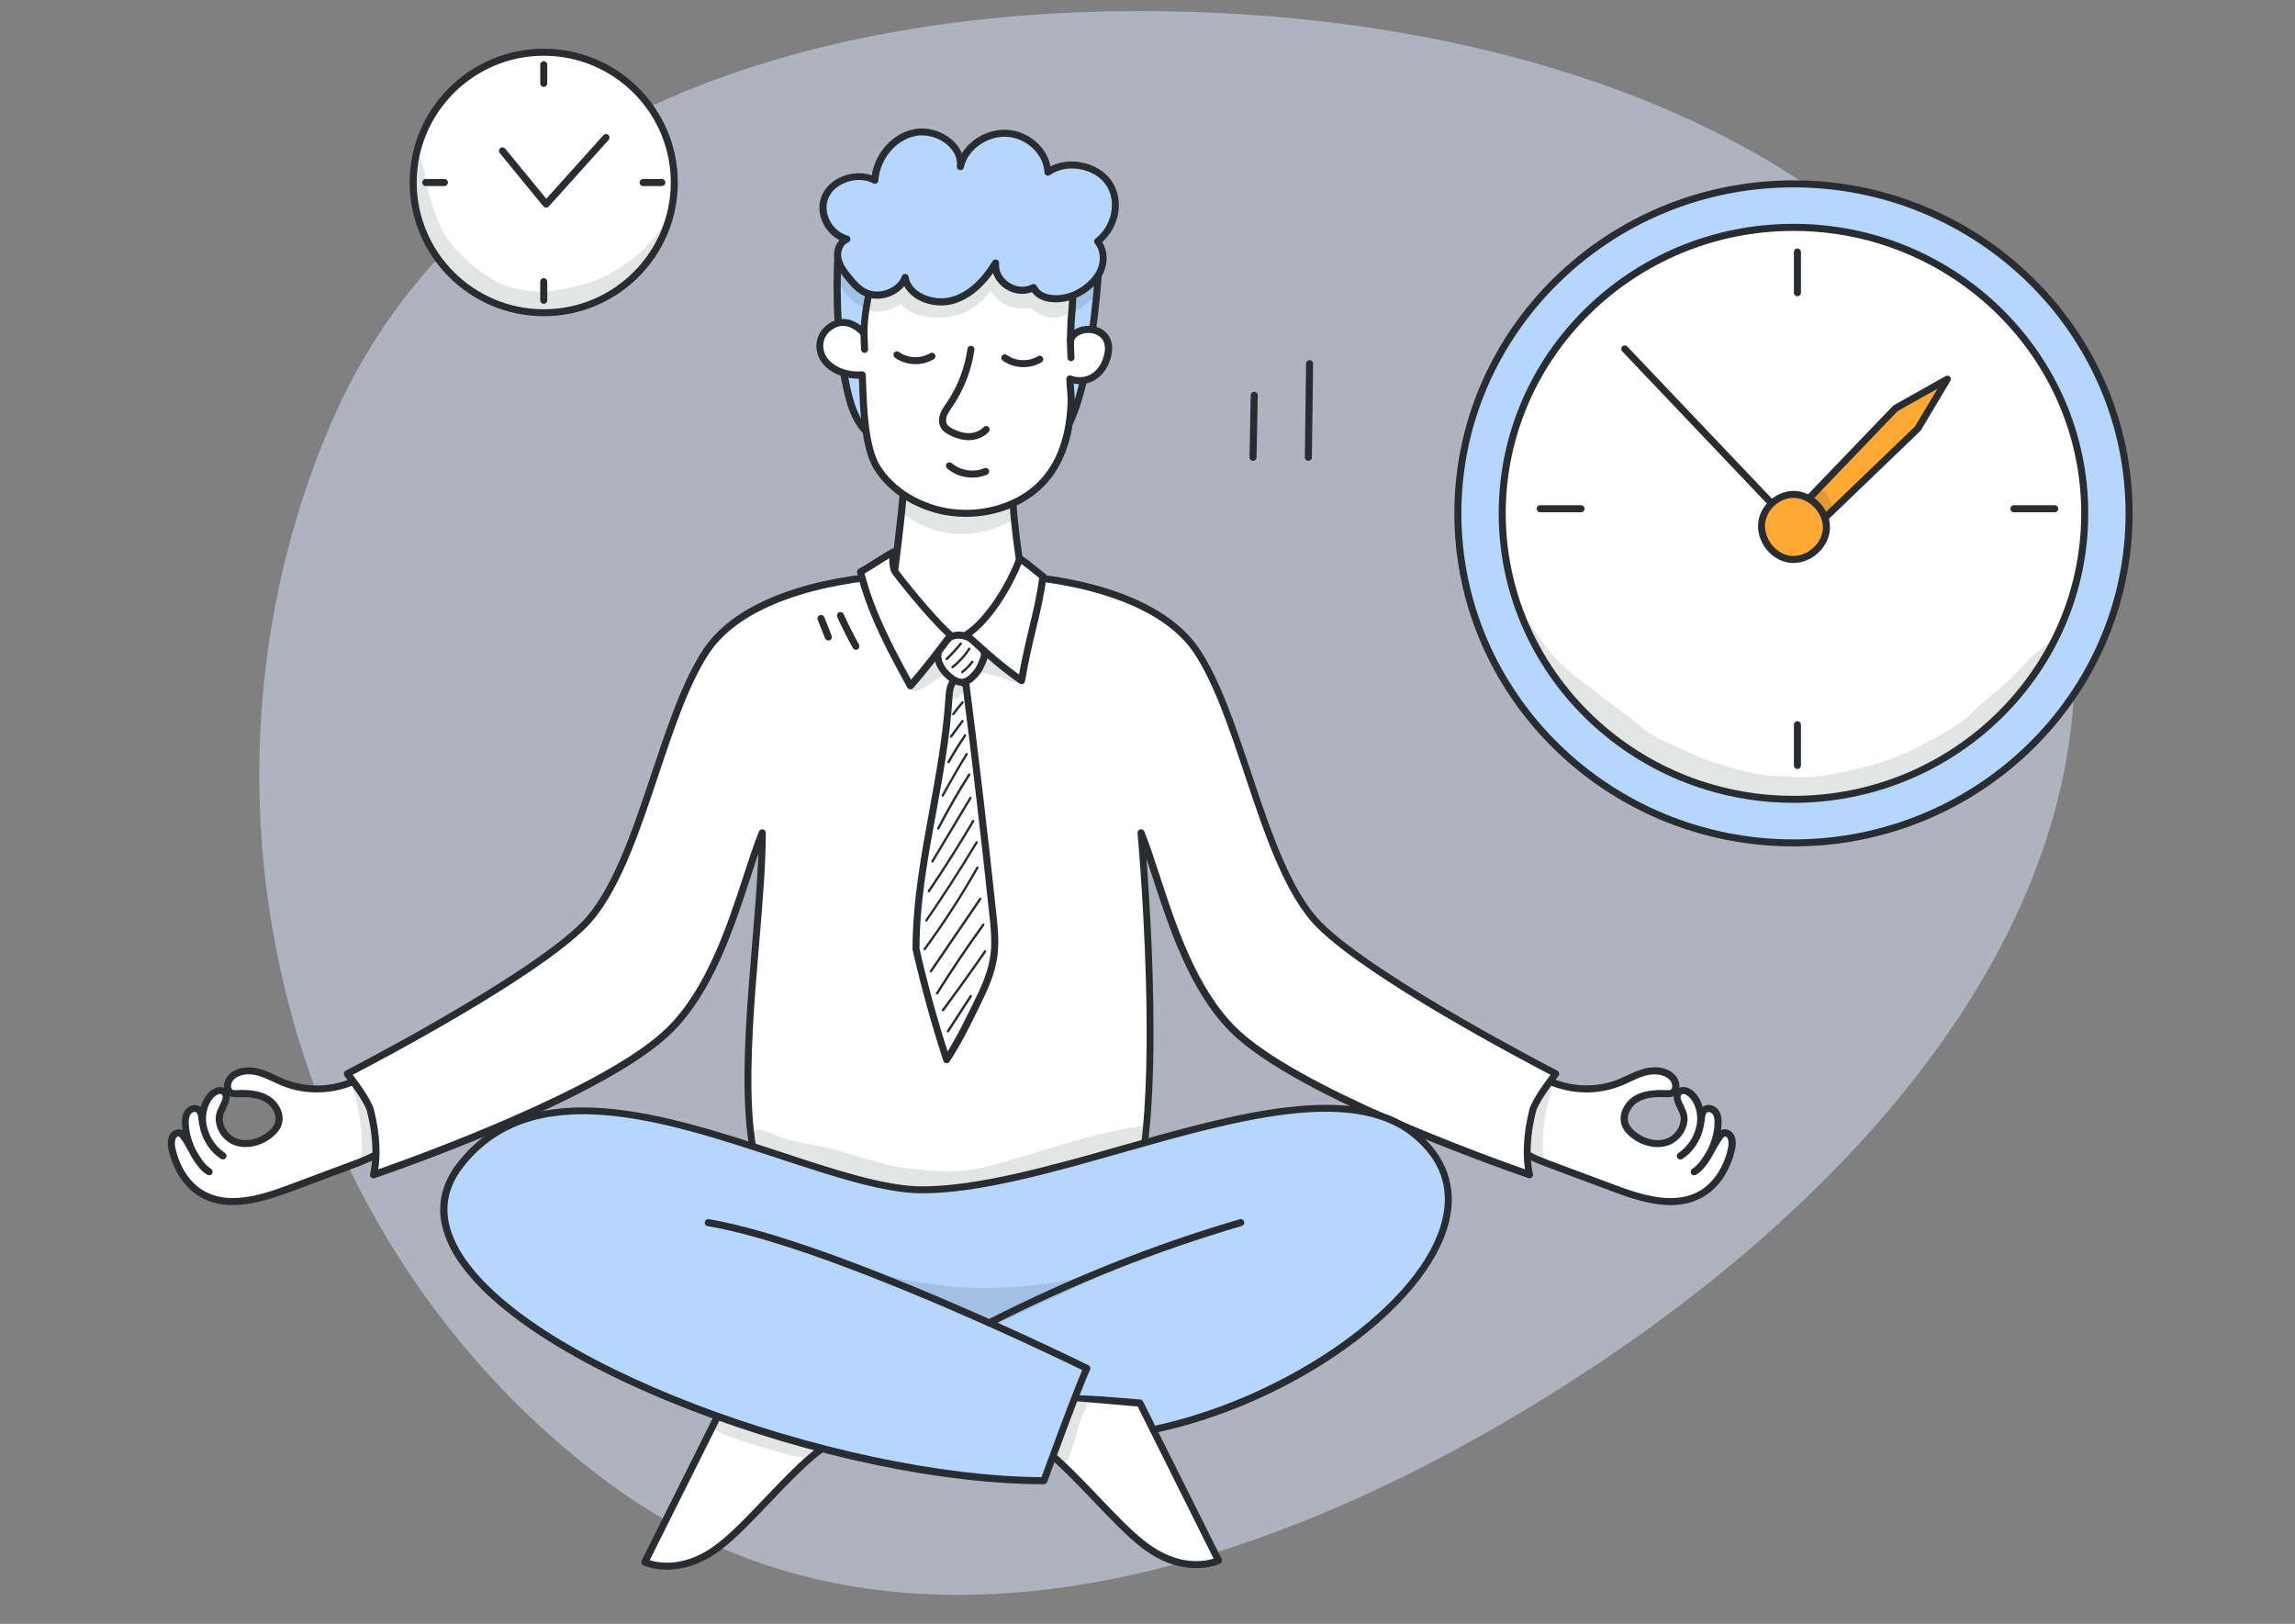 <svg width="424" height="300" viewBox="0 0 424 300" fill="none" xmlns="http://www.w3.org/2000/svg">
<rect x="0" y="0" width="424" height="300" fill="#808080" stroke="none"/>
<g clip-path="url(#clip0_749_17228)">
<path opacity="0.5" d="M112.372 273.908C52.567 229.559 31.877 147.315 60.859 78.888C87.141 16.838 159.878 -1.198 227.324 2.51C293.244 6.134 362.656 32.813 379.813 96.421C396.86 159.622 349.287 216.059 294.696 252.288C238.376 289.665 166.704 314.197 112.372 273.908Z" fill="#DAE9FF"/>
<g clip-path="url(#clip1_749_17228)">
<path d="M241.72 85.134C241.707 85.134 241.707 85.134 241.72 85.134C241.349 85.134 241.07 84.83 241.07 84.472L241.296 67.166C241.296 66.809 241.587 66.544 241.959 66.531C242.317 66.531 242.609 66.836 242.595 67.193L242.37 84.499C242.357 84.843 242.065 85.134 241.72 85.134Z" fill="#292D31"/>
<path d="M231.496 85.138C231.125 85.125 230.833 84.834 230.846 84.476L231.072 73.018C231.085 72.661 231.377 72.37 231.735 72.383C232.093 72.397 232.384 72.688 232.371 73.045L232.146 84.503C232.146 84.847 231.854 85.138 231.496 85.138Z" fill="#292D31"/>
<path d="M109.589 55.991C121.919 50.96 127.827 36.908 122.785 24.605C117.743 12.302 103.66 6.406 91.33 11.437C78.999 16.468 73.091 30.52 78.133 42.824C83.176 55.127 97.259 61.022 109.589 55.991Z" fill="white"/>
<path d="M100.458 58.418C86.8 58.418 75.688 47.33 75.688 33.702C75.688 20.088 86.8 9 100.458 9C114.116 9 125.228 20.088 125.228 33.715C125.228 47.33 114.116 58.418 100.458 58.418ZM100.458 10.297C87.516 10.297 76.987 20.802 76.987 33.715C76.987 46.629 87.516 57.134 100.458 57.134C113.4 57.134 123.928 46.629 123.928 33.715C123.928 20.802 113.4 10.297 100.458 10.297Z" fill="#292D31"/>
<path d="M100.896 38.358H100.882C100.697 38.358 100.511 38.266 100.392 38.12L92.329 28.276C92.104 27.998 92.144 27.588 92.422 27.363C92.701 27.139 93.112 27.178 93.337 27.456L100.922 36.718L111.477 24.982C111.716 24.717 112.127 24.691 112.392 24.929C112.657 25.167 112.684 25.577 112.445 25.842L101.386 38.147C101.254 38.279 101.081 38.358 100.896 38.358Z" fill="#292D31"/>
<path d="M100.456 16.055C100.098 16.055 99.807 15.764 99.807 15.406V11.953C99.807 11.596 100.098 11.305 100.456 11.305C100.814 11.305 101.106 11.596 101.106 11.953V15.406C101.106 15.764 100.814 16.055 100.456 16.055Z" fill="#292D31"/>
<path d="M100.456 56.133C100.098 56.133 99.807 55.842 99.807 55.484V52.031C99.807 51.674 100.098 51.383 100.456 51.383C100.814 51.383 101.106 51.674 101.106 52.031V55.484C101.106 55.842 100.814 56.133 100.456 56.133Z" fill="#292D31"/>
<path d="M122.271 34.367H118.81C118.452 34.367 118.16 34.076 118.16 33.719C118.16 33.361 118.452 33.07 118.81 33.07H122.271C122.629 33.07 122.921 33.361 122.921 33.719C122.921 34.076 122.629 34.367 122.271 34.367Z" fill="#292D31"/>
<path d="M82.105 34.367H78.644C78.286 34.367 77.994 34.076 77.994 33.719C77.994 33.361 78.286 33.07 78.644 33.07H82.105C82.463 33.07 82.755 33.361 82.755 33.719C82.755 34.076 82.463 34.367 82.105 34.367Z" fill="#292D31"/>
<g opacity="0.129">
<path d="M123.159 40.665C122.364 41.353 121.993 42.464 121.33 43.285C121.21 43.523 119.579 45.402 118.664 46.301C117.869 47.029 117.113 47.677 116.33 48.286C116.198 48.312 116.052 48.365 115.919 48.445C111.968 51.395 108.997 52.467 103.998 53.406C101.625 53.87 98.893 54.253 95.154 53.287C92.541 52.666 91.269 51.925 88.537 50.032C87.37 49.199 84.784 46.844 83.034 44.661C81.138 42.001 80.501 39.673 80.103 38.614C79.706 37.529 79.414 36.405 79.109 35.293C78.645 33.758 78.512 33.229 78.512 31.919C78.22 31.086 77.955 30.252 77.716 29.405C77.478 29.299 77.226 29.247 76.974 29.26C76.55 32.62 76.616 35.994 77.027 39.342C77.743 42.239 78.618 45.375 81.31 48.498C83.485 50.959 84.97 51.819 85.911 52.612C88.086 54.227 90.407 55.709 92.979 56.569C94.385 56.992 95.843 57.164 97.289 57.336C97.302 57.336 97.302 57.336 97.315 57.336C98.893 57.627 100.498 57.64 102.076 57.455C103.322 57.349 104.515 56.979 105.722 56.648C108.215 56.013 110.708 55.232 112.976 53.989C113.904 53.406 114.222 53.168 114.646 52.837C121.064 47.876 123.199 42.676 124.207 39.739C123.875 39.58 123.491 40.453 123.159 40.665Z" fill="#292D31"/>
</g>
<path d="M68.567 197.892C64.045 201.292 57.707 202.126 52.456 200.022C50.812 199.361 49.273 198.435 47.55 198.024C45.826 197.614 43.797 197.826 42.617 199.136C41.901 199.943 41.742 201.451 42.723 201.928C43.081 202.1 43.492 202.073 43.89 202.06C45.773 201.98 47.749 202.086 49.366 203.052C50.984 204.018 52.071 206.095 51.355 207.829C51.077 208.517 50.56 209.072 49.99 209.549C48.213 211.03 45.693 211.771 43.532 210.964C41.37 210.157 39.898 207.537 40.787 205.407C41.304 204.164 42.431 202.576 41.384 201.729C40.575 201.067 39.368 201.822 38.732 202.655C36.265 205.95 37.419 210.964 41.224 213.584C38.771 212.089 37.605 209.271 37.339 206.598C37.273 205.976 37.127 205.288 36.583 204.957C35.934 204.56 35.019 204.971 34.634 205.619C34.25 206.281 34.236 207.088 34.289 207.855C34.475 211.03 36.278 214.881 38.678 216.495C36.013 215.079 34.25 208.636 32.778 209.35C31.664 209.535 31.518 211.083 31.77 212.195C32.499 215.516 34.276 218.744 37.193 220.504C42.06 223.428 48.292 221.509 53.623 219.525C57.627 218.03 61.619 216.535 65.623 215.039C68.793 213.862 72.307 212.34 73.5 209.178C74.296 207.048 73.792 204.6 72.691 202.602C71.551 200.578 69.906 198.951 68.567 197.892Z" fill="white"/>
<path d="M43.001 222.636C40.839 222.636 38.757 222.186 36.834 221.035C34.05 219.355 31.968 216.179 31.106 212.316C30.92 211.469 30.907 210.278 31.451 209.484C31.716 209.087 32.101 208.823 32.565 208.717C32.976 208.545 33.36 208.611 33.718 208.849C33.679 208.532 33.639 208.214 33.626 207.897C33.572 207.01 33.586 206.097 34.063 205.29C34.381 204.761 34.925 204.351 35.522 204.205C36.026 204.086 36.516 204.152 36.914 204.404C36.967 204.443 37.02 204.47 37.073 204.509C37.312 203.702 37.696 202.935 38.2 202.26C38.664 201.651 39.473 200.95 40.401 200.844C40.76 200.805 41.091 200.844 41.396 200.99C41.303 200.209 41.595 199.323 42.125 198.714C43.571 197.1 45.944 196.981 47.695 197.404C48.888 197.695 49.989 198.211 51.05 198.701C51.58 198.952 52.137 199.217 52.694 199.429C57.746 201.466 63.819 200.659 68.169 197.391C68.407 197.219 68.725 197.219 68.964 197.404C69.999 198.225 71.934 199.958 73.234 202.273C74.573 204.681 74.878 207.275 74.083 209.392C72.81 212.779 69.15 214.393 65.835 215.637L53.834 220.122C50.373 221.392 46.594 222.636 43.001 222.636ZM33.002 209.934C32.962 209.947 32.91 209.961 32.87 209.974C32.724 210 32.618 210.066 32.538 210.199C32.286 210.569 32.233 211.323 32.392 212.038C33.161 215.557 35.031 218.428 37.511 219.923C42.139 222.702 48.119 220.85 53.37 218.891L65.371 214.406C68.434 213.268 71.775 211.8 72.863 208.929C73.526 207.169 73.247 204.972 72.094 202.895C71.059 201.03 69.548 199.561 68.54 198.714C63.872 201.995 57.521 202.75 52.203 200.619C51.62 200.381 51.05 200.117 50.493 199.865C49.445 199.376 48.45 198.913 47.376 198.648C45.997 198.317 44.141 198.383 43.093 199.561C42.775 199.918 42.616 200.474 42.696 200.897C42.762 201.215 42.934 201.294 42.987 201.321C43.2 201.413 43.504 201.413 43.836 201.387C45.6 201.307 47.854 201.374 49.684 202.472C51.474 203.543 52.813 205.925 51.938 208.055C51.66 208.743 51.142 209.392 50.386 210.027C48.278 211.773 45.493 212.369 43.279 211.548C41.966 211.059 40.839 209.974 40.269 208.637C39.752 207.46 39.712 206.216 40.163 205.131C40.269 204.867 40.401 204.602 40.534 204.324C41.131 203.107 41.33 202.511 40.945 202.207C40.866 202.141 40.76 202.075 40.547 202.101C40.136 202.154 39.593 202.525 39.235 203.014C38.253 204.324 37.869 206.004 38.147 207.751C38.359 208.743 38.691 209.643 39.142 210.437C39.739 211.442 40.574 212.329 41.568 213.017C41.86 213.215 41.94 213.612 41.741 213.903C41.542 214.194 41.157 214.287 40.852 214.102C39.685 213.387 38.718 212.355 38.001 211.072C37.431 210.119 37.047 209.061 36.861 207.976C36.768 207.539 36.702 207.089 36.649 206.626C36.583 205.991 36.437 205.621 36.211 205.475C36.079 205.396 35.92 205.409 35.8 205.436C35.548 205.502 35.283 205.687 35.151 205.925C34.872 206.388 34.846 207.01 34.885 207.791C34.978 209.365 35.482 211.059 36.225 212.527C36.622 213.215 37.06 213.93 37.511 214.538C37.975 215.107 38.479 215.584 38.996 215.941C39.288 216.139 39.367 216.523 39.195 216.814C39.023 217.105 38.638 217.211 38.333 217.052C37.63 216.682 37.007 216.034 36.437 215.266C35.933 214.631 35.469 213.917 35.084 213.136C34.952 212.898 34.806 212.66 34.673 212.422C34.169 211.495 33.387 210.106 33.002 209.934ZM42.444 202.511C42.483 203.319 42.059 204.192 41.714 204.906C41.595 205.158 41.476 205.409 41.37 205.647C41.065 206.401 41.091 207.288 41.462 208.135C41.9 209.153 42.762 209.974 43.743 210.344C45.52 211.006 47.814 210.503 49.564 209.048C50.161 208.558 50.546 208.068 50.745 207.579C51.341 206.124 50.32 204.377 49.021 203.596C47.496 202.683 45.573 202.631 43.902 202.697C43.478 202.71 42.947 202.736 42.444 202.511Z" fill="#292D31"/>
<path d="M159.651 79.325C157.86 77.261 157.052 74.522 156.455 71.849C153.949 60.696 154.784 47.703 154.784 47.703C154.784 47.703 157.94 45.797 159.094 44.977C161.122 43.522 163.191 42.093 165.498 41.14C171.054 38.838 177.327 39.473 183.294 40.201C186.622 40.611 189.964 41.047 193.199 41.934C194.949 42.41 196.7 43.059 198.079 44.236C200.307 46.155 202.892 50.852 202.892 50.852C202.892 50.852 201.646 70.553 197.336 78.61C196.952 79.325 196.541 80.039 195.997 80.635C195.254 81.455 194.286 82.05 193.279 82.54C188.876 84.683 183.758 84.948 178.891 84.419C176.862 84.194 174.82 83.837 172.951 83.029C171.863 82.553 170.829 81.945 169.702 81.561C167.275 80.74 164.517 81.058 162.21 79.973C159.889 78.848 158.391 76.48 159.651 79.325Z" fill="#B4D6FF"/>
<path d="M182.989 85.29C181.65 85.29 180.271 85.211 178.825 85.052C177.088 84.867 174.821 84.523 172.699 83.61C172.262 83.425 171.837 83.213 171.426 83.001C170.776 82.684 170.153 82.366 169.503 82.154C168.482 81.81 167.395 81.678 166.255 81.546C164.809 81.374 163.311 81.189 161.945 80.54C161.322 80.249 160.752 79.865 160.274 79.508C160.235 79.654 160.142 79.786 159.996 79.865C159.717 80.037 159.373 79.984 159.16 79.746C157.264 77.563 156.442 74.732 155.819 71.993C153.313 60.879 154.122 47.794 154.135 47.661C154.148 47.45 154.267 47.251 154.453 47.145C154.48 47.132 157.596 45.24 158.71 44.446C160.699 43.017 162.847 41.535 165.247 40.543C170.763 38.254 176.969 38.77 183.374 39.564C186.967 40 190.216 40.437 193.372 41.31C194.95 41.747 196.952 42.408 198.504 43.745C200.798 45.716 203.357 50.334 203.463 50.532C203.516 50.638 203.556 50.757 203.543 50.889C203.49 51.697 202.23 70.829 197.92 78.913C197.549 79.601 197.111 80.395 196.501 81.07C195.799 81.837 194.884 82.498 193.584 83.12C190.587 84.562 187.047 85.29 182.989 85.29ZM159.24 77.325C159.585 77.325 159.943 77.616 160.394 77.96C160.924 78.384 161.653 78.966 162.502 79.363C163.695 79.918 165.021 80.077 166.414 80.249C167.581 80.395 168.774 80.54 169.928 80.924C170.657 81.175 171.347 81.506 172.01 81.837C172.407 82.035 172.819 82.234 173.23 82.406C175.192 83.253 177.327 83.57 178.985 83.742C184.567 84.351 189.288 83.742 193.027 81.93C194.168 81.374 194.963 80.818 195.547 80.17C196.064 79.601 196.462 78.886 196.793 78.264C200.758 70.842 202.11 53.007 202.256 50.969C201.779 50.135 199.564 46.325 197.682 44.697C196.329 43.533 194.579 42.951 193.054 42.528C189.977 41.681 186.782 41.244 183.241 40.821C176.77 40.027 171.002 39.551 165.764 41.707C163.497 42.647 161.415 44.076 159.492 45.465C158.537 46.153 156.256 47.542 155.434 48.045C155.328 50.149 154.877 61.726 157.118 71.675C157.556 73.62 158.1 75.618 159.081 77.325C159.107 77.325 159.174 77.325 159.24 77.325Z" fill="#292D31"/>
<path d="M283.104 197.9C287.626 201.3 293.964 202.134 299.215 200.03C300.86 199.369 302.398 198.442 304.122 198.032C305.846 197.622 307.874 197.834 309.054 199.144C309.771 199.951 309.93 201.459 308.948 201.935C308.59 202.107 308.179 202.081 307.781 202.068C305.899 201.988 303.923 202.094 302.305 203.06C300.687 204.026 299.6 206.103 300.316 207.836C300.594 208.524 301.112 209.08 301.682 209.556C303.459 211.038 305.978 211.779 308.14 210.972C310.301 210.165 311.773 207.545 310.884 205.415C310.367 204.171 309.24 202.584 310.288 201.737C311.097 201.075 312.303 201.829 312.94 202.663C315.406 205.958 314.253 210.972 310.447 213.592C312.9 212.097 314.067 209.279 314.332 206.606C314.398 205.984 314.544 205.296 315.075 204.965C315.724 204.568 316.639 204.978 317.024 205.627C317.408 206.288 317.422 207.095 317.369 207.863C317.183 211.038 315.38 214.888 312.98 216.503C315.645 215.087 317.408 208.643 318.88 209.358C319.994 209.543 320.14 211.091 319.888 212.203C319.159 215.524 317.382 218.752 314.465 220.512C309.598 223.436 303.366 221.517 298.035 219.533C294.031 218.037 290.039 216.542 286.035 215.047C282.865 213.87 279.351 212.348 278.158 209.186C277.362 207.056 277.866 204.608 278.967 202.61C280.107 200.586 281.765 198.958 283.104 197.9Z" fill="white"/>
<path d="M308.657 222.639C305.064 222.639 301.298 221.395 297.837 220.099L285.836 215.613C282.508 214.369 278.861 212.769 277.575 209.368C276.78 207.251 277.085 204.658 278.424 202.25C279.71 199.921 281.646 198.201 282.694 197.381C282.919 197.196 283.251 197.196 283.489 197.368C287.839 200.636 293.912 201.443 298.964 199.405C299.508 199.18 300.065 198.929 300.608 198.678C301.669 198.175 302.77 197.672 303.963 197.381C305.713 196.957 308.087 197.077 309.532 198.691C310.076 199.299 310.355 200.186 310.262 200.966C310.567 200.834 310.898 200.781 311.256 200.821C312.171 200.94 312.993 201.628 313.457 202.237C313.975 202.911 314.346 203.679 314.585 204.486C314.638 204.446 314.691 204.407 314.744 204.38C315.155 204.129 315.645 204.063 316.149 204.182C316.746 204.327 317.29 204.737 317.608 205.267C318.085 206.06 318.099 206.987 318.046 207.873C318.032 208.191 317.992 208.508 317.953 208.826C318.311 208.588 318.682 208.521 319.106 208.693C319.557 208.799 319.942 209.051 320.22 209.461C320.764 210.255 320.751 211.445 320.565 212.292C319.716 216.156 317.634 219.344 314.837 221.011C312.901 222.189 310.805 222.639 308.657 222.639ZM283.118 198.717C282.11 199.564 280.599 201.019 279.564 202.898C278.411 204.975 278.132 207.172 278.795 208.932C279.882 211.816 283.224 213.271 286.287 214.409L298.288 218.894C303.539 220.853 309.519 222.718 314.147 219.926C316.627 218.431 318.496 215.56 319.265 212.041C319.425 211.326 319.358 210.572 319.12 210.202C319.027 210.069 318.921 210.003 318.788 209.977C318.748 209.964 318.695 209.964 318.655 209.937C318.271 210.109 317.489 211.498 316.971 212.425C316.839 212.663 316.706 212.901 316.56 213.139C316.163 213.906 315.712 214.634 315.208 215.269C314.638 216.037 314.014 216.685 313.298 217.055C312.993 217.214 312.609 217.108 312.436 216.817C312.264 216.526 312.344 216.142 312.635 215.944C313.152 215.6 313.656 215.11 314.12 214.541C314.571 213.933 315.009 213.232 315.407 212.544C316.149 211.075 316.653 209.395 316.746 207.807C316.786 207.026 316.759 206.418 316.481 205.941C316.348 205.716 316.083 205.518 315.831 205.452C315.725 205.425 315.566 205.412 315.42 205.491C315.181 205.637 315.035 206.007 314.982 206.643C314.943 207.106 314.863 207.556 314.77 207.992C314.585 209.077 314.2 210.136 313.63 211.088C312.914 212.358 311.946 213.404 310.779 214.118C310.474 214.303 310.089 214.211 309.89 213.92C309.705 213.629 309.771 213.232 310.063 213.033C311.071 212.345 311.893 211.445 312.489 210.44C312.927 209.646 313.272 208.746 313.471 207.754C313.749 206.007 313.378 204.327 312.383 203.017C312.012 202.528 311.482 202.157 311.071 202.104C310.858 202.078 310.752 202.144 310.673 202.21C310.288 202.514 310.487 203.11 311.084 204.327C311.216 204.605 311.349 204.883 311.455 205.134C311.906 206.219 311.866 207.463 311.349 208.64C310.766 209.977 309.639 211.062 308.339 211.551C306.125 212.385 303.34 211.776 301.231 210.03C300.462 209.395 299.959 208.746 299.68 208.058C298.805 205.928 300.144 203.547 301.934 202.475C303.764 201.377 306.018 201.324 307.769 201.39C308.114 201.403 308.419 201.416 308.631 201.324C308.684 201.297 308.869 201.218 308.922 200.9C309.002 200.477 308.843 199.908 308.525 199.564C307.464 198.386 305.607 198.32 304.242 198.651C303.181 198.902 302.186 199.379 301.139 199.868C300.582 200.133 300.012 200.398 299.428 200.622C294.151 202.753 287.799 201.998 283.118 198.717ZM306.814 202.673C305.382 202.673 303.884 202.845 302.637 203.586C301.338 204.367 300.317 206.1 300.913 207.569C301.112 208.058 301.497 208.535 302.093 209.037C303.844 210.493 306.125 211.009 307.915 210.334C308.896 209.964 309.745 209.143 310.195 208.124C310.567 207.264 310.607 206.391 310.288 205.637C310.195 205.399 310.063 205.147 309.944 204.896C309.599 204.182 309.174 203.308 309.214 202.501C308.724 202.739 308.193 202.713 307.769 202.7C307.451 202.686 307.132 202.673 306.814 202.673Z" fill="#292D31"/>
<path d="M210.822 153.85C214.534 162.966 218.022 180.404 227.861 190.222C240.379 202.712 282.652 217.028 282.652 217.028C282.652 217.028 281.313 212.648 283.223 205.133C283.74 203.109 287.479 198.359 287.479 198.359C287.479 198.359 254.156 181.225 243.813 170.918C233.483 160.611 229.704 133.103 221.138 120.269C212.572 107.435 188.186 106.43 188.186 106.43H163.482C163.482 106.43 139.097 107.435 130.531 120.269C121.964 133.103 118.185 160.611 107.856 170.918C97.526 181.225 64.189 198.359 64.189 198.359C64.189 198.359 67.929 203.122 68.446 205.133C70.356 212.648 69.016 217.028 69.016 217.028C69.016 217.028 111.29 202.712 123.808 190.222C133.647 180.404 137.134 162.966 140.847 153.85C140.847 176.157 132.069 217.544 146.416 225.482C160.764 233.421 199.564 231.344 206.101 226.938C216.882 219.674 210.822 153.85 210.822 153.85Z" fill="white"/>
<path d="M178.321 231.491C166.122 231.491 153.167 229.97 146.099 226.053C135.133 219.98 137.175 195.675 138.965 174.228C139.455 168.313 139.933 162.65 140.118 157.689C139.628 159.105 139.137 160.626 138.62 162.187C135.557 171.555 131.751 183.211 124.259 190.687C111.781 203.137 70.953 217.07 69.216 217.652C68.977 217.731 68.725 217.678 68.553 217.506C68.38 217.334 68.314 217.083 68.38 216.845C68.394 216.805 69.64 212.518 67.797 205.307C67.399 203.759 64.681 200.068 63.66 198.771C63.54 198.612 63.501 198.427 63.54 198.229C63.58 198.043 63.699 197.885 63.872 197.792C64.203 197.62 97.235 180.592 107.366 170.47C113.041 164.807 116.767 153.653 120.387 142.857C123.344 134.005 126.142 125.657 129.961 119.928C138.607 106.961 162.409 105.837 163.417 105.797H188.134C189.168 105.837 212.97 106.961 221.616 119.928C225.435 125.657 228.233 134.005 231.19 142.857C234.797 153.653 238.536 164.807 244.212 170.47C254.356 180.592 287.374 197.62 287.705 197.792C287.878 197.885 287.997 198.043 288.037 198.229C288.077 198.414 288.037 198.612 287.917 198.771C286.896 200.068 284.178 203.759 283.78 205.307C281.95 212.531 283.197 216.805 283.21 216.845C283.276 217.083 283.21 217.334 283.038 217.493C282.865 217.665 282.613 217.718 282.375 217.639C280.638 217.056 239.822 203.124 227.331 190.674C219.839 183.198 216.033 171.542 212.97 162.174C212.573 160.957 212.188 159.766 211.803 158.628C212.984 174.122 215.742 221.184 206.38 227.482C202.985 229.824 191.064 231.491 178.321 231.491ZM140.834 153.204C140.874 153.204 140.914 153.204 140.954 153.217C141.259 153.27 141.484 153.548 141.484 153.852C141.484 159.7 140.887 166.805 140.251 174.333C138.487 195.384 136.485 219.253 146.709 224.916C160.486 232.537 199.259 230.75 205.704 226.411C208.647 224.426 212.095 216.09 211.83 187.684C211.671 170.536 210.172 154.077 210.159 153.905C210.133 153.587 210.345 153.296 210.65 153.217C210.968 153.137 211.286 153.309 211.406 153.6C212.334 155.889 213.275 158.747 214.257 161.764C217.267 170.999 221.019 182.497 228.299 189.748C239.451 200.875 275.068 213.682 281.751 216.024C281.46 214.212 281.181 210.388 282.56 204.963C282.998 203.243 285.385 199.975 286.459 198.559C281.499 195.979 252.91 180.922 243.323 171.356C237.436 165.482 233.656 154.169 229.997 143.241C227.066 134.482 224.295 126.199 220.568 120.616C212.294 108.205 188.373 107.067 188.134 107.067H163.47C163.258 107.08 139.336 108.205 131.062 120.616C127.335 126.199 124.564 134.482 121.634 143.241C117.974 154.183 114.195 165.482 108.307 171.356C98.72 180.922 70.131 195.979 65.171 198.559C66.232 199.962 68.632 203.243 69.07 204.963C70.449 210.401 70.17 214.212 69.879 216.024C76.562 213.682 112.179 200.875 123.331 189.748C130.598 182.497 134.35 170.999 137.374 161.764C138.355 158.747 139.296 155.889 140.224 153.6C140.331 153.362 140.583 153.204 140.834 153.204Z" fill="#292D31"/>
<path d="M186.794 87.017C187.073 95.154 188.067 103.264 189.751 111.229C189.897 111.891 190.03 112.592 189.844 113.241C189.645 113.915 189.128 114.431 188.611 114.894C185.017 118.096 180.23 120.134 175.417 119.79C170.617 119.433 165.922 116.416 164.557 111.428C165.286 104.561 166.837 94.902 167.394 84C173.468 85.442 179.7 86.236 186.794 87.017Z" fill="white"/>
<path d="M176.491 120.48C176.12 120.48 175.735 120.466 175.364 120.44C169.861 120.03 165.26 116.484 163.92 111.602C163.894 111.522 163.894 111.443 163.907 111.364C164.119 109.352 164.411 107.077 164.703 104.669C165.432 98.874 166.334 91.663 166.732 83.962C166.745 83.764 166.838 83.592 166.997 83.473C167.156 83.353 167.355 83.314 167.54 83.367C173.348 84.743 179.236 85.537 186.861 86.37C187.179 86.41 187.431 86.674 187.444 86.992C187.723 95.076 188.717 103.187 190.388 111.099C190.534 111.813 190.706 112.62 190.467 113.428C190.229 114.235 189.645 114.843 189.035 115.386C185.362 118.667 180.854 120.48 176.491 120.48ZM165.22 111.377C166.639 116.325 171.373 118.852 175.47 119.157C179.806 119.474 184.447 117.754 188.187 114.433C188.611 114.049 189.075 113.613 189.234 113.084C189.38 112.581 189.248 111.972 189.128 111.39C187.484 103.584 186.489 95.592 186.184 87.627C179.103 86.847 173.494 86.092 168.018 84.835C167.594 92.284 166.732 99.244 166.016 104.854C165.697 107.183 165.419 109.405 165.22 111.377Z" fill="#292D31"/>
<path d="M197.96 58.279C197.841 59.312 197.788 61.944 197.748 62.99C198.517 59.761 205.731 59.947 204.683 65.385C203.994 68.944 201.116 71.233 197.655 70.015C197.722 72 197.974 72.913 197.867 74.898C197.576 80.428 196.024 86.197 191.542 90.179C187.591 93.686 181.518 95.406 175.763 94.665C170.008 93.924 164.73 90.722 162.025 86.356C159.492 82.254 159.479 73.601 159.307 69.261C156.721 69.513 153.91 68.547 152.451 66.694C150.992 64.842 151.165 62.143 153.034 60.635C154.904 59.126 157.185 59.007 159.625 61.548C159.651 57.988 160.46 54.548 160.818 52.974C161.8 48.687 162.25 42.27 165.38 40.603C167.143 39.65 170.803 38.949 172.859 38.539C176.399 37.838 181.133 40.312 184.78 40.51C188.439 40.709 192.073 42.654 194.91 44.652C198.332 47.033 198.411 54.151 197.96 58.279Z" fill="white"/>
<path d="M178.454 95.487C177.526 95.487 176.597 95.434 175.682 95.315C169.729 94.548 164.279 91.24 161.481 86.702C159.12 82.865 158.868 75.588 158.709 70.759C158.696 70.481 158.696 70.216 158.683 69.951C156.017 70.004 153.352 68.906 151.947 67.107C150.223 64.91 150.528 61.854 152.636 60.147C153.856 59.155 156.216 57.991 159.041 60.147C159.226 57.131 159.85 54.365 160.181 52.95L160.208 52.844C160.407 51.971 160.592 51.005 160.778 49.986C161.507 46.017 162.343 41.518 165.101 40.036C166.891 39.084 170.418 38.382 172.526 37.959L172.765 37.906C175.006 37.456 177.605 38.171 180.111 38.872C181.822 39.348 183.426 39.785 184.859 39.864C188.014 40.036 191.542 41.465 195.334 44.111C199.644 47.115 198.848 56.496 198.636 58.335C198.57 58.89 198.53 59.949 198.49 60.941C199.524 60.253 200.957 60.041 202.203 60.306C204.046 60.703 205.969 62.291 205.359 65.479C204.948 67.596 203.807 69.343 202.203 70.256C201.036 70.917 199.737 71.129 198.371 70.851C198.397 71.222 198.424 71.566 198.45 71.897C198.53 72.796 198.596 73.656 198.543 74.913C198.185 81.82 195.984 87.112 191.993 90.645C188.505 93.741 183.506 95.487 178.454 95.487ZM159.306 68.615C159.465 68.615 159.611 68.668 159.73 68.774C159.863 68.893 159.942 69.065 159.956 69.237C159.969 69.687 159.996 70.176 160.009 70.706C160.155 75.112 160.407 82.468 162.581 86.014C165.18 90.235 170.272 93.304 175.842 94.019C181.424 94.746 187.272 93.093 191.104 89.692C194.817 86.398 196.886 81.41 197.217 74.86C197.283 73.696 197.204 72.915 197.138 72.029C197.084 71.433 197.031 70.825 197.005 70.031C197.005 69.819 197.098 69.621 197.27 69.488C197.443 69.356 197.668 69.33 197.867 69.396C199.18 69.846 200.439 69.766 201.527 69.144C202.8 68.417 203.715 67.001 204.046 65.254C204.59 62.41 202.534 61.735 201.898 61.59C200.453 61.285 198.689 61.828 198.384 63.124C198.304 63.442 197.999 63.667 197.668 63.614C197.336 63.574 197.098 63.283 197.098 62.952L197.111 62.529C197.151 61.259 197.204 59.129 197.31 58.189C197.827 53.439 197.429 47.168 194.552 45.17C190.958 42.656 187.67 41.306 184.752 41.148C183.188 41.068 181.424 40.579 179.74 40.102C177.38 39.454 174.94 38.766 172.991 39.163L172.752 39.216C170.71 39.626 167.302 40.301 165.684 41.174C163.483 42.352 162.714 46.533 162.024 50.211C161.839 51.243 161.653 52.222 161.441 53.122L161.414 53.227C161.043 54.828 160.287 58.136 160.261 61.55C160.261 61.814 160.102 62.053 159.85 62.145C159.598 62.238 159.319 62.185 159.134 61.986C157.171 59.949 155.248 59.658 153.418 61.126C151.867 62.37 151.655 64.633 152.941 66.273C154.214 67.901 156.733 68.827 159.213 68.589C159.266 68.615 159.279 68.615 159.306 68.615Z" fill="#292D31"/>
<path d="M179.635 88.241C177.951 88.241 176.28 87.659 174.994 86.547C174.729 86.309 174.689 85.899 174.927 85.634C175.166 85.356 175.577 85.33 175.842 85.568C177.447 86.957 179.913 87.328 181.849 86.494C182.181 86.349 182.565 86.508 182.698 86.838C182.844 87.169 182.685 87.553 182.353 87.685C181.505 88.056 180.576 88.241 179.635 88.241Z" fill="#292D31"/>
<path d="M189.075 67.826C187.736 67.826 186.384 67.43 185.257 66.622C184.965 66.411 184.899 66.014 185.111 65.723C185.323 65.432 185.721 65.365 186.012 65.577C187.696 66.768 190.004 66.861 191.767 65.802C192.072 65.617 192.47 65.71 192.656 66.027C192.841 66.331 192.749 66.728 192.43 66.913C191.423 67.522 190.256 67.826 189.075 67.826Z" fill="#292D31"/>
<path d="M169.146 67.28C167.807 67.28 166.454 66.883 165.327 66.076C165.035 65.864 164.969 65.467 165.181 65.176C165.393 64.885 165.791 64.819 166.083 65.03C167.767 66.221 170.074 66.314 171.838 65.255C172.143 65.07 172.54 65.163 172.726 65.48C172.912 65.784 172.819 66.181 172.501 66.367C171.493 66.975 170.313 67.28 169.146 67.28Z" fill="#292D31"/>
<path d="M178.945 81.315C177.792 81.315 176.572 80.984 175.325 80.323C174.821 80.058 174.264 79.701 173.893 79.132C173.416 78.391 173.349 77.399 173.721 76.406C173.973 75.718 174.371 75.149 174.755 74.581L174.927 74.342C176.93 71.392 178.243 67.978 178.733 64.446C178.786 64.088 179.104 63.837 179.462 63.89C179.82 63.943 180.072 64.26 180.019 64.618C179.502 68.335 178.11 71.948 176.002 75.057L175.829 75.308C175.471 75.824 175.14 76.314 174.941 76.843C174.715 77.438 174.742 78.034 174.994 78.431C175.206 78.748 175.59 78.986 175.948 79.172C177.023 79.741 178.044 80.032 179.012 80.018C180.072 80.005 181.08 79.595 181.703 78.92C181.942 78.656 182.353 78.629 182.618 78.867C182.884 79.106 182.91 79.516 182.671 79.78C181.81 80.746 180.483 81.302 179.025 81.315C178.985 81.315 178.959 81.315 178.945 81.315Z" fill="#292D31"/>
<path d="M159.731 65.192C159.386 65.192 159.108 64.927 159.081 64.583C159.015 63.34 159.002 62.678 158.975 61.474C158.962 61.117 159.254 60.826 159.612 60.812C159.97 60.812 160.261 61.09 160.275 61.448C160.301 62.638 160.314 63.3 160.381 64.517C160.394 64.874 160.129 65.179 159.771 65.205C159.757 65.192 159.744 65.192 159.731 65.192Z" fill="#292D31"/>
<path d="M197.868 66.723C197.523 66.723 197.244 66.459 197.218 66.115C197.152 64.871 197.138 64.209 197.112 63.005C197.099 62.648 197.39 62.357 197.748 62.344C198.106 62.357 198.398 62.622 198.411 62.979C198.438 64.17 198.451 64.831 198.517 66.048C198.531 66.406 198.265 66.71 197.907 66.736C197.894 66.723 197.881 66.723 197.868 66.723Z" fill="#292D31"/>
<path d="M190.959 53.134C192.218 55.727 196.382 55.621 199.074 54.205C200.891 53.253 202.495 51.85 203.304 50.077C204.113 48.304 204.033 46.121 202.787 44.6C206.102 42.02 207.149 37.124 204.855 33.777C202.561 30.429 197.019 29.358 193.597 31.805C193.438 28.14 190.03 24.872 186.079 24.621C182.141 24.369 178.189 27.174 177.42 30.787C177.871 26.857 173.057 23.628 168.894 24.515C164.73 25.401 161.879 29.384 161.614 33.327C158.511 31.686 153.976 33.102 152.53 36.158C151.072 39.228 153.034 43.224 156.455 44.19C155.116 44.772 154.533 46.346 154.771 47.696C155.01 49.045 155.885 50.21 156.76 51.294C157.649 52.38 158.604 53.478 159.93 54.086C162.582 55.303 166.255 53.888 167.223 51.255C167.753 54.669 172.315 56.494 175.895 55.502C179.475 54.523 182.074 51.599 183.917 48.582C183.586 51.877 187.498 54.827 190.959 53.134Z" fill="#B4D6FF"/>
<path d="M173.853 56.431C172.195 56.431 170.511 55.968 169.159 55.095C168.23 54.486 167.514 53.719 167.063 52.846C166.454 53.613 165.605 54.248 164.597 54.671C162.94 55.359 161.136 55.373 159.664 54.685C158.219 54.01 157.185 52.846 156.27 51.708C155.341 50.557 154.413 49.313 154.135 47.818C153.936 46.667 154.228 45.291 155.103 44.364C153.75 43.676 152.65 42.525 151.987 41.083C151.204 39.363 151.178 37.471 151.933 35.897C152.689 34.322 154.201 33.052 156.11 32.417C157.795 31.861 159.545 31.861 161.057 32.39C161.706 28.236 164.822 24.73 168.748 23.896C171.201 23.367 174.038 24.161 175.974 25.921C176.77 26.648 177.353 27.468 177.698 28.342C179.369 25.616 182.697 23.777 186.092 23.989C190.03 24.24 193.398 27.164 194.088 30.737C195.706 29.903 197.695 29.625 199.684 29.982C202.084 30.406 204.152 31.663 205.359 33.422C207.706 36.849 206.911 41.784 203.635 44.722C204.63 46.323 204.736 48.466 203.874 50.358C202.853 52.594 200.851 54.01 199.352 54.791C197.31 55.862 194.777 56.153 192.894 55.545C191.94 55.227 191.171 54.698 190.667 53.97C188.983 54.579 187.14 54.327 185.601 53.256C184.567 52.528 183.824 51.536 183.466 50.451C181.305 53.481 178.812 55.399 176.054 56.153C175.351 56.339 174.609 56.431 173.853 56.431ZM167.223 50.609C167.249 50.609 167.262 50.609 167.289 50.609C167.581 50.636 167.819 50.861 167.872 51.152C168.085 52.568 169.079 53.481 169.875 53.983C171.519 55.042 173.813 55.399 175.736 54.87C178.6 54.089 181.172 51.853 183.374 48.241C183.533 47.977 183.851 47.871 184.143 47.963C184.434 48.056 184.607 48.347 184.58 48.651C184.448 49.961 185.124 51.311 186.37 52.171C187.683 53.084 189.301 53.229 190.68 52.541C190.839 52.462 191.012 52.449 191.184 52.515C191.343 52.568 191.476 52.687 191.555 52.846C191.887 53.534 192.483 54.01 193.332 54.288C194.87 54.791 197.071 54.526 198.782 53.626C200.652 52.647 202.044 51.284 202.72 49.802C203.476 48.135 203.317 46.257 202.283 45C202.177 44.867 202.124 44.695 202.137 44.523C202.15 44.351 202.243 44.193 202.389 44.087C205.478 41.679 206.367 37.127 204.325 34.15C203.304 32.668 201.553 31.623 199.498 31.253C197.456 30.895 195.454 31.292 193.982 32.337C193.783 32.47 193.531 32.496 193.319 32.39C193.107 32.285 192.961 32.073 192.961 31.835C192.815 28.5 189.659 25.497 186.052 25.272C182.432 25.047 178.772 27.627 178.07 30.922C178.003 31.266 177.672 31.477 177.327 31.425C176.982 31.372 176.743 31.054 176.783 30.71C176.942 29.334 176.359 27.971 175.126 26.86C173.495 25.378 171.095 24.703 169.039 25.14C165.446 25.907 162.542 29.44 162.277 33.356C162.263 33.581 162.131 33.767 161.945 33.872C161.746 33.978 161.521 33.978 161.322 33.872C159.956 33.145 158.219 33.052 156.535 33.608C154.957 34.124 153.724 35.156 153.127 36.413C152.543 37.643 152.57 39.138 153.193 40.514C153.87 42.009 155.129 43.121 156.641 43.544C156.906 43.624 157.092 43.849 157.118 44.126C157.132 44.404 156.986 44.656 156.734 44.761C155.646 45.224 155.262 46.548 155.434 47.566C155.646 48.77 156.469 49.855 157.291 50.874C158.113 51.893 159.028 52.925 160.221 53.481C161.348 53.997 162.807 53.983 164.106 53.441C165.326 52.938 166.241 52.052 166.626 51.02C166.705 50.782 166.944 50.609 167.223 50.609Z" fill="#292D31"/>
<path d="M178.48 126.572C180.284 140.676 181.941 154.82 183.44 169.017C183.692 171.425 183.944 173.873 183.652 176.294C183.254 179.695 181.835 182.658 180.456 185.49C178.772 188.943 177.088 192.396 174.873 195.797C172.699 189.142 170.789 182.288 169.225 175.342C169.264 159.729 174.264 144.831 175.285 129.258C175.351 128.292 175.404 127.287 175.775 126.466C176.146 125.646 176.942 125.13 178.48 126.572Z" fill="white"/>
<path d="M174.887 196.416C174.86 196.416 174.833 196.416 174.807 196.416C174.555 196.39 174.356 196.218 174.277 195.979C172.075 189.218 170.166 182.312 168.601 175.471C168.588 175.418 168.588 175.379 168.588 175.326C168.601 166.62 170.179 158.006 171.704 149.684C172.924 143.016 174.184 136.109 174.648 129.203V129.136C174.714 128.131 174.78 127.086 175.192 126.186C175.55 125.392 176.093 125.127 176.478 125.048C177.207 124.902 178.003 125.246 178.918 126.106C179.024 126.212 179.103 126.345 179.117 126.503C180.92 140.555 182.591 154.831 184.089 168.962C184.328 171.251 184.606 173.844 184.301 176.384C183.877 179.97 182.365 183.053 181.039 185.778C179.382 189.192 177.658 192.725 175.417 196.151C175.311 196.31 175.099 196.416 174.887 196.416ZM169.874 175.246C171.32 181.597 173.057 187.975 175.072 194.259C176.915 191.256 178.414 188.186 179.872 185.196C181.159 182.563 182.617 179.573 183.015 176.212C183.294 173.817 183.028 171.304 182.79 169.081C181.304 155.043 179.647 140.859 177.857 126.9C177.167 126.292 176.823 126.305 176.73 126.318C176.571 126.345 176.438 126.556 176.372 126.715C176.067 127.403 176 128.329 175.947 129.216V129.282C175.483 136.268 174.224 143.201 172.99 149.922C171.465 158.152 169.901 166.673 169.874 175.246Z" fill="#292D31"/>
<path d="M175.219 117.932C176.187 117.191 177.527 117.204 178.614 117.627C180.205 118.236 181.571 119.122 181.916 120.79C182.009 121.213 181.226 123.039 180.815 123.687C180.325 124.468 179.078 125.91 177.977 126.029C177.036 126.135 176.134 125.592 175.405 124.984C174.092 123.872 172.992 122.205 173.35 120.525C173.562 119.519 174.251 118.673 175.219 117.932Z" fill="white"/>
<path d="M177.725 126.69C176.85 126.69 175.948 126.293 174.98 125.473C173.19 123.964 172.341 122.059 172.713 120.379C172.951 119.294 173.641 118.328 174.834 117.415C175.895 116.608 177.394 116.449 178.865 117.018C180.245 117.547 182.128 118.487 182.565 120.657C182.724 121.464 181.61 123.647 181.372 124.031C180.841 124.877 179.475 126.518 178.043 126.677C177.924 126.69 177.831 126.69 177.725 126.69ZM175.617 118.447C174.675 119.162 174.145 119.889 173.972 120.657C173.588 122.456 175.285 124.044 175.802 124.494C176.598 125.168 177.287 125.46 177.884 125.393C178.653 125.314 179.754 124.163 180.245 123.356C180.629 122.734 181.226 121.265 181.252 120.895C181 119.717 180.112 118.897 178.375 118.235C177.579 117.931 176.426 117.825 175.617 118.447Z" fill="#292D31"/>
<path d="M158.139 120.047C157.913 120.047 157.688 119.928 157.569 119.716C156.534 117.85 155.553 115.919 154.678 113.987C154.532 113.656 154.678 113.272 154.996 113.127C155.328 112.981 155.712 113.127 155.858 113.444C156.72 115.35 157.688 117.255 158.696 119.081C158.868 119.398 158.762 119.795 158.444 119.967C158.351 120.02 158.245 120.047 158.139 120.047Z" fill="#292D31"/>
<path d="M153.034 118.326C152.769 118.326 152.531 118.168 152.424 117.916L151.072 114.503C150.939 114.172 151.098 113.788 151.443 113.656C151.775 113.523 152.159 113.682 152.292 114.026L153.644 117.44C153.777 117.771 153.618 118.154 153.273 118.287C153.194 118.313 153.114 118.326 153.034 118.326Z" fill="#292D31"/>
<path d="M175.628 117.347C173.307 120.43 170.987 123.512 168.189 126.688C164.503 119.98 160.776 113.047 158.986 105.611C160.458 104.883 163.654 102.647 165.139 101.906C164.755 103.507 165.06 104.949 165.285 105.452C165.404 105.783 171.782 113.946 175.628 117.347Z" fill="white"/>
<path d="M168.19 127.346C168.163 127.346 168.137 127.346 168.124 127.346C167.911 127.32 167.726 127.201 167.62 127.015C164.159 120.691 160.221 113.533 158.351 105.78C158.285 105.488 158.417 105.184 158.696 105.052C159.398 104.695 160.579 103.954 161.706 103.239C162.926 102.472 164.066 101.731 164.835 101.36C165.061 101.255 165.339 101.281 165.525 101.44C165.724 101.599 165.816 101.85 165.75 102.101C165.405 103.504 165.657 104.761 165.843 105.197C166.254 105.806 172.301 113.573 176.053 116.894C176.305 117.119 176.345 117.502 176.146 117.767C173.865 120.81 171.492 123.959 168.681 127.148C168.548 127.267 168.376 127.346 168.19 127.346ZM159.73 105.952C161.52 113.03 165.074 119.659 168.309 125.56C170.696 122.808 172.765 120.069 174.754 117.423C171.001 113.93 164.915 106.243 164.676 105.713C164.464 105.237 164.238 104.258 164.305 103.12C163.721 103.464 163.058 103.888 162.408 104.311C161.414 104.946 160.459 105.541 159.73 105.952Z" fill="#292D31"/>
<g opacity="0.129">
<path d="M177.022 126.201C177.34 125.91 177.672 125.592 178.056 125.526C179.144 125.315 179.714 126.836 178.772 127.405C178.07 127.934 177.685 128.225 177.486 128.45C177.234 128.728 177.022 129.085 176.611 129.099C175.975 129.244 175.404 128.622 175.471 128C175.391 127.114 175.51 126.982 175.338 126.505C175.033 125.275 176.797 124.984 177.022 126.201Z" fill="#292D31"/>
</g>
<g opacity="0.129">
<path d="M168.576 125.963C168.814 125.54 169.345 125.302 169.663 124.918C170.432 124.177 171.294 123.211 171.506 122.841C171.692 122.576 171.877 122.325 172.037 122.047C172.182 121.756 172.368 121.465 172.7 121.372C173.442 121.121 174.158 121.994 173.76 122.669C173.668 122.828 173.575 122.973 173.469 123.119C173.548 123.079 173.628 123.053 173.721 123.053C174.689 122.854 175.193 124.217 174.357 124.72C173.349 125.315 172.381 125.95 171.413 126.599C170.472 127.154 169.743 127.525 169.239 127.67C168.244 127.869 167.727 126.493 168.576 125.963Z" fill="#292D31"/>
</g>
<g opacity="0.129">
<path d="M180.894 123.039C181.12 122.603 181.318 122.139 181.57 121.716C181.69 121.491 181.756 121.213 181.981 121.068C182.512 120.605 183.215 120.922 183.44 121.451C183.467 121.451 183.506 121.451 183.533 121.465C183.917 121.557 184.169 121.888 184.435 122.153C184.885 122.616 184.846 122.708 184.912 122.867C184.912 122.867 184.912 122.88 184.925 122.88C185.005 122.999 185.045 123.105 185.071 123.224C185.469 123.357 185.853 123.515 186.238 123.687C186.821 123.952 187.524 124.098 187.962 124.561C188.598 125.288 187.683 126.387 186.835 125.91C186.198 125.58 185.469 125.368 184.342 124.944C183.692 124.733 183.003 124.667 182.34 124.534C182.167 124.495 182.021 124.428 181.902 124.336C181.226 124.547 180.496 123.78 180.894 123.039Z" fill="#292D31"/>
</g>
<path d="M188.4 103.242C186.596 108.019 182.645 114.661 178.494 117.294C180.841 119.225 183.798 122.295 188.718 125.748C190.176 117.227 191.834 113.139 192.669 106.484C191.542 105.69 189.792 104.023 188.4 103.242Z" fill="white"/>
<path d="M188.73 126.398C188.598 126.398 188.465 126.358 188.359 126.279C184.858 123.831 182.352 121.582 180.35 119.769C179.501 119.015 178.785 118.354 178.095 117.798C177.936 117.666 177.843 117.467 177.857 117.255C177.87 117.044 177.976 116.858 178.162 116.753C182.02 114.292 185.932 107.98 187.802 103.019C187.868 102.847 188.014 102.701 188.186 102.635C188.359 102.569 188.558 102.582 188.73 102.675C189.645 103.191 190.679 104.038 191.594 104.792C192.138 105.242 192.655 105.665 193.066 105.956C193.265 106.088 193.371 106.327 193.331 106.565C192.881 110.137 192.218 112.916 191.435 116.131C190.785 118.83 190.056 121.886 189.367 125.856C189.327 126.08 189.181 126.266 188.982 126.345C188.889 126.372 188.81 126.398 188.73 126.398ZM179.567 117.348C180.071 117.785 180.615 118.274 181.212 118.803C183.028 120.444 185.256 122.442 188.266 124.612C188.903 121.092 189.566 118.301 190.162 115.826C190.905 112.77 191.541 110.111 191.979 106.776C191.608 106.499 191.183 106.155 190.746 105.784C190.096 105.242 189.367 104.646 188.704 104.196C186.794 108.946 183.227 114.622 179.567 117.348Z" fill="#292D31"/>
<path d="M174.9 121.968C174.847 121.968 174.781 121.942 174.741 121.902C174.662 121.809 174.662 121.677 174.741 121.598C175.656 120.711 176.531 119.758 177.34 118.766C177.42 118.673 177.552 118.66 177.645 118.74C177.738 118.819 177.751 118.951 177.672 119.044C176.863 120.049 175.975 121.015 175.046 121.915C175.007 121.955 174.953 121.968 174.9 121.968Z" fill="#292D31"/>
<path d="M175.975 123.458C175.909 123.458 175.843 123.432 175.803 123.379C175.723 123.286 175.75 123.154 175.843 123.075C177.049 122.135 178.07 121.011 178.893 119.727C178.959 119.621 179.092 119.595 179.198 119.661C179.304 119.727 179.33 119.86 179.264 119.965C178.415 121.288 177.354 122.453 176.108 123.419C176.068 123.445 176.015 123.458 175.975 123.458Z" fill="#292D31"/>
<path d="M177.778 124.375C177.712 124.375 177.645 124.349 177.606 124.296C177.526 124.203 177.553 124.071 177.645 123.991C178.335 123.449 178.945 122.827 179.462 122.126C179.528 122.033 179.674 122.007 179.767 122.086C179.86 122.152 179.886 122.298 179.807 122.39C179.263 123.118 178.627 123.766 177.911 124.335C177.871 124.362 177.831 124.375 177.778 124.375Z" fill="#292D31"/>
<path d="M176.106 132.139C176.066 132.139 176.013 132.126 175.974 132.1C175.881 132.034 175.854 131.888 175.934 131.795C176.478 131.054 177.061 130.327 177.658 129.625C177.737 129.533 177.87 129.52 177.963 129.599C178.055 129.678 178.069 129.811 177.989 129.903C177.406 130.605 176.836 131.319 176.292 132.047C176.239 132.1 176.173 132.139 176.106 132.139Z" fill="#292D31"/>
<path d="M175.71 136.281C175.67 136.281 175.617 136.268 175.577 136.241C175.484 136.175 175.458 136.029 175.537 135.937L177.646 133.079C177.712 132.986 177.858 132.96 177.951 133.039C178.044 133.105 178.07 133.251 177.99 133.344L175.882 136.201C175.842 136.241 175.776 136.281 175.71 136.281Z" fill="#292D31"/>
<path d="M175.232 141.002C175.192 141.002 175.165 140.989 175.126 140.976C175.02 140.923 174.98 140.791 175.046 140.685C176.001 138.991 177.035 137.337 178.109 135.75C178.176 135.644 178.308 135.631 178.414 135.697C178.507 135.763 178.534 135.895 178.467 136.001C177.406 137.575 176.372 139.229 175.431 140.91C175.378 140.963 175.311 141.002 175.232 141.002Z" fill="#292D31"/>
<path d="M174.172 147.195C174.132 147.195 174.105 147.182 174.065 147.169C173.959 147.116 173.92 146.984 173.973 146.878C175.391 144.284 176.89 141.691 178.415 139.204C178.481 139.098 178.614 139.071 178.707 139.138C178.813 139.204 178.839 139.336 178.773 139.429C177.248 141.916 175.749 144.496 174.344 147.089C174.317 147.142 174.251 147.195 174.172 147.195Z" fill="#292D31"/>
<path d="M173.336 153.284C173.296 153.284 173.27 153.271 173.243 153.258C173.137 153.205 173.097 153.072 173.15 152.967C174.914 149.54 176.837 146.192 178.879 142.977C178.945 142.871 179.078 142.845 179.184 142.911C179.29 142.977 179.316 143.11 179.25 143.215C177.221 146.404 175.299 149.751 173.535 153.165C173.495 153.244 173.416 153.284 173.336 153.284Z" fill="#292D31"/>
<path d="M172.261 159.355C172.221 159.355 172.181 159.341 172.155 159.328C172.049 159.262 172.022 159.13 172.075 159.037L179.103 147.301C179.17 147.195 179.302 147.169 179.395 147.222C179.501 147.288 179.528 147.42 179.475 147.513L172.447 159.249C172.407 159.315 172.327 159.355 172.261 159.355Z" fill="#292D31"/>
<path d="M171.598 164.859C171.558 164.859 171.518 164.845 171.479 164.819C171.386 164.753 171.359 164.62 171.426 164.515C174.276 160.334 177.021 155.981 179.62 151.575C179.687 151.469 179.819 151.442 179.912 151.495C180.018 151.561 180.045 151.694 179.992 151.786C177.393 156.192 174.634 160.558 171.784 164.753C171.73 164.819 171.664 164.859 171.598 164.859Z" fill="#292D31"/>
<path d="M171.149 170.259C171.109 170.259 171.069 170.246 171.029 170.22C170.937 170.153 170.91 170.021 170.976 169.915C174.185 165.258 177.301 160.415 180.245 155.52C180.312 155.414 180.444 155.388 180.537 155.441C180.643 155.507 180.67 155.639 180.617 155.732C177.659 160.627 174.543 165.47 171.321 170.14C171.295 170.233 171.228 170.259 171.149 170.259Z" fill="#292D31"/>
<path d="M170.829 175.549C170.789 175.549 170.736 175.535 170.696 175.509C170.603 175.443 170.577 175.297 170.656 175.205C174.157 170.455 177.432 165.4 180.39 160.174C180.443 160.068 180.575 160.029 180.681 160.095C180.787 160.148 180.827 160.28 180.761 160.386C177.791 165.625 174.515 170.693 171.001 175.456C170.961 175.522 170.895 175.549 170.829 175.549Z" fill="#292D31"/>
<path d="M171.971 179.662C171.931 179.662 171.891 179.649 171.852 179.622C171.759 179.556 171.732 179.424 171.799 179.318L180.922 165.941C180.988 165.849 181.121 165.822 181.227 165.888C181.319 165.954 181.346 166.087 181.28 166.193L172.157 179.569C172.117 179.622 172.037 179.662 171.971 179.662Z" fill="#292D31"/>
<path d="M173.11 183.739C173.071 183.739 173.031 183.726 172.991 183.713C172.885 183.647 172.859 183.514 172.925 183.409C175.643 179.082 178.521 174.808 181.491 170.707C181.557 170.614 181.69 170.588 181.796 170.654C181.889 170.72 181.915 170.852 181.849 170.958C178.892 175.047 176.014 179.32 173.296 183.647C173.256 183.7 173.177 183.739 173.11 183.739Z" fill="#292D31"/>
<path d="M174.212 186.832C174.172 186.832 174.119 186.819 174.079 186.793C173.986 186.727 173.96 186.581 174.039 186.488C176.678 182.929 179.29 179.291 181.81 175.652C181.876 175.56 182.009 175.533 182.115 175.599C182.208 175.665 182.234 175.798 182.168 175.904C179.648 179.542 177.023 183.194 174.397 186.753C174.344 186.806 174.278 186.832 174.212 186.832Z" fill="#292D31"/>
<path d="M175.14 190.742C175.1 190.742 175.06 190.729 175.02 190.702C174.914 190.636 174.888 190.504 174.954 190.398L179.158 183.915C179.224 183.809 179.357 183.782 179.463 183.849C179.569 183.915 179.595 184.047 179.529 184.153L175.325 190.636C175.286 190.715 175.219 190.742 175.14 190.742Z" fill="#292D31"/>
<path d="M190.323 257.484L210.598 259.218L225.118 288.299C225.118 288.299 218.992 291.197 211.526 285.561C204.047 279.924 193.717 265.277 187.101 264.933C180.484 264.589 190.323 257.484 190.323 257.484Z" fill="white"/>
<path d="M220.993 289.704C218.421 289.704 214.946 288.963 211.127 286.079C208.343 283.988 205.266 280.747 202.004 277.333C196.594 271.657 190.998 265.783 187.06 265.584C185.442 265.505 184.488 265.002 184.222 264.102C183.533 261.787 188.426 258.042 189.938 256.957C190.07 256.865 190.216 256.825 190.375 256.838L210.65 258.572C210.876 258.585 211.074 258.73 211.181 258.929L225.701 288.011C225.78 288.169 225.793 288.341 225.727 288.513C225.674 288.672 225.555 288.818 225.396 288.884C225.25 288.95 223.592 289.704 220.993 289.704ZM190.508 258.148C187.816 260.133 185.204 262.792 185.482 263.732C185.548 263.957 186.026 264.221 187.14 264.287C191.582 264.526 197.363 270.585 202.959 276.447C206.181 279.821 209.231 283.023 211.923 285.047C217.705 289.4 222.545 288.474 224.215 287.944L210.186 259.842L190.508 258.148Z" fill="#292D31"/>
<path d="M153.908 257.773L133.633 259.507L119.113 288.588C119.113 288.588 125.24 291.486 132.705 285.85C140.184 280.213 150.514 265.567 157.13 265.222C163.747 264.878 153.908 257.773 153.908 257.773Z" fill="white"/>
<path d="M123.238 289.993C120.639 289.993 118.981 289.239 118.849 289.173C118.689 289.094 118.57 288.961 118.517 288.802C118.464 288.644 118.477 288.459 118.544 288.3L133.064 259.218C133.17 259.02 133.369 258.874 133.594 258.861L153.869 257.127C154.028 257.114 154.174 257.154 154.307 257.247C155.818 258.345 160.698 262.089 160.022 264.391C159.757 265.291 158.802 265.794 157.184 265.873C153.259 266.085 147.65 271.946 142.24 277.622C138.978 281.036 135.901 284.278 133.117 286.368C129.284 289.252 125.81 289.993 123.238 289.993ZM120.029 288.234C121.713 288.763 126.553 289.689 132.321 285.336C135.013 283.298 138.063 280.11 141.285 276.736C146.868 270.875 152.649 264.815 157.104 264.59C158.218 264.537 158.696 264.259 158.762 264.034C159.041 263.095 156.415 260.422 153.736 258.451L134.071 260.144L120.029 288.234Z" fill="#292D31"/>
<path d="M213.05 264.141C247.354 256.983 282.003 226.472 261.344 209.563C242.846 194.426 197.774 219.83 170.325 219.83C148.963 219.83 104.302 190.245 84.956 215.345C65.609 240.444 145.396 273.561 193 273.27C193.716 271.457 194.419 269.645 195.374 266.787C196.62 263.704 197.867 260.621 199.047 257.512C199.047 257.552 199.047 257.578 199.127 257.763C203.065 257.882 207.003 258.147 210.968 258.478C211.764 259.867 212.493 261.283 213.156 262.738C213.328 263.095 213.501 263.479 213.05 264.141Z" fill="#B4D6FF"/>
<path d="M192.841 274.2C174.117 274.2 149.718 269.079 127.547 260.505C104.315 251.522 88.098 240.5 83.059 230.286C80.354 224.795 80.818 219.635 84.438 214.938C90.432 207.158 99.303 203.811 111.555 204.737C122.137 205.531 133.939 209.421 144.361 212.847C154.24 216.102 163.575 219.172 170.325 219.172C180.721 219.172 194.008 215.401 206.87 211.749C228.113 205.716 250.072 199.484 261.768 209.05C267.231 213.522 269.286 219.304 267.695 225.761C263.823 241.545 238.867 259.394 213.195 264.753C212.85 264.832 212.506 264.607 212.426 264.25C212.347 263.893 212.572 263.562 212.93 263.482C224.825 260.995 237.475 255.451 247.606 248.267C257.922 240.95 264.619 232.853 266.435 225.443C267.92 219.41 266.064 214.223 260.945 210.042C249.78 200.9 228.153 207.039 207.228 212.98C194.286 216.658 180.906 220.455 170.338 220.455C163.376 220.455 153.948 217.346 143.963 214.065C122.575 207.026 98.335 199.034 85.486 215.719C82.197 219.992 81.773 224.689 84.252 229.704C94.98 251.455 155.062 272.718 192.416 272.89C197.416 259.182 199.312 254.565 199.948 253.109C194.591 250.49 152.609 230.233 130.743 226.515C130.385 226.449 130.146 226.118 130.212 225.761C130.279 225.404 130.61 225.165 130.968 225.232C154.426 229.214 200.625 251.985 201.089 252.21C201.248 252.289 201.367 252.421 201.42 252.593C201.473 252.765 201.46 252.937 201.38 253.096C201.327 253.189 200.028 255.769 193.477 273.75C193.358 274.028 193.119 274.2 192.841 274.2Z" fill="#292D31"/>
<path d="M182.736 245.054C182.497 245.054 182.272 244.922 182.152 244.697C181.993 244.379 182.112 243.982 182.431 243.824C197.839 236.004 213.088 229.918 229.041 225.247C229.385 225.141 229.743 225.34 229.849 225.684C229.956 226.028 229.757 226.385 229.412 226.491C213.539 231.148 198.37 237.195 183.027 244.975C182.935 245.028 182.842 245.054 182.736 245.054Z" fill="#292D31"/>
<g opacity="0.129">
<path d="M201.195 52.596C200.028 53.151 199.538 53.998 198.106 54.752C198.039 54.792 197.986 54.805 197.947 54.832C197.867 54.858 197.801 54.898 197.721 54.924C197.297 55.083 196.859 55.229 196.408 55.334C195.997 55.414 195.56 55.493 195.241 55.758C194.83 55.771 194.95 55.758 194.114 55.52C192.894 54.845 192.987 54.871 192.218 54.197C191.754 53.667 191.078 53.323 190.375 53.509C190.043 53.614 189.738 53.813 189.5 54.078C189.46 54.091 189.433 54.091 189.394 54.104C189.314 54.104 189.235 54.104 189.155 54.104C187.776 53.839 188.028 53.879 186.768 53.151C186.728 53.125 186.702 53.098 186.662 53.072C186.331 52.754 185.999 52.437 185.721 52.066C185.084 51.246 184.779 49.963 183.745 49.632C182.657 49.301 181.65 50.373 181.849 51.378C181.65 51.656 181.544 51.749 181.093 52.278C180.655 52.715 180.231 53.151 179.753 53.522C179.17 53.985 178.52 54.342 177.831 54.633C177.817 54.646 177.791 54.646 177.764 54.66C177.791 54.646 177.791 54.646 177.711 54.686C176.836 55.043 175.921 55.308 174.993 55.453C174.529 55.507 173.945 55.626 172.779 55.573C172.036 55.414 171.307 55.202 170.604 54.924C170.577 54.911 170.564 54.898 170.538 54.885C169.105 54.011 169.835 54.408 168.8 53.694C168.734 53.641 168.668 53.588 168.615 53.535C168.588 53.509 168.549 53.456 168.456 53.376C168.336 53.191 168.257 52.979 168.084 52.834C168.058 52.807 168.031 52.781 167.992 52.754C167.461 52.185 166.56 52.225 166.029 52.728C165.923 52.807 165.87 52.86 165.817 52.913C165.777 52.94 165.737 52.979 165.684 53.019C165.631 53.059 165.459 53.178 165.313 53.284C165.3 53.297 165.287 53.31 165.26 53.323C165.061 53.456 164.836 53.562 164.597 53.654C164.57 53.667 164.544 53.681 164.504 53.694C164.226 53.786 163.417 54.064 163.165 54.078C163.032 54.104 162.9 54.117 162.767 54.144C162.714 54.144 162.634 54.157 162.528 54.157C162.409 54.157 162.29 54.157 162.17 54.157C162.131 54.144 162.091 54.144 162.038 54.13C161.454 53.958 160.818 53.879 160.274 54.21C160.234 54.236 160.195 54.263 160.155 54.289C159.571 53.892 159.187 53.456 158.404 52.503C157.158 51.127 157.052 50.796 156.084 49.711C154.983 48.812 153.419 50.188 154.148 51.405C155.699 53.429 157.105 55.837 159.571 56.816C159.677 56.856 159.797 56.909 159.916 56.962C160.115 57.174 160.38 57.346 160.698 57.425C162.223 57.729 163.788 57.504 165.194 56.83C165.247 56.803 165.3 56.79 165.353 56.75C165.22 56.803 165.101 56.856 164.968 56.909C165.472 56.697 165.976 56.459 166.44 56.155C166.533 56.261 166.626 56.367 166.719 56.472C167.766 57.306 167.116 56.935 168.469 57.69C172.155 59.291 176.637 58.947 179.992 56.724C181.358 55.797 182.246 54.752 183.002 53.667C183.718 54.792 184.633 55.771 185.88 56.327C186.569 56.631 187.285 56.856 188.028 56.949C187.962 56.935 187.882 56.935 187.856 56.922C187.922 56.935 187.975 56.935 188.041 56.949C188.081 56.949 188.107 56.962 188.134 56.962C188.267 56.975 188.214 56.975 188.121 56.962C188.174 56.962 188.214 56.975 188.267 56.975C188.983 57.068 189.712 57.015 190.375 56.777C190.547 56.935 190.706 57.081 190.892 57.227C191.953 58.166 193.319 58.682 194.738 58.682C195.6 58.682 196.408 58.364 197.177 58.02C197.284 57.967 197.363 57.888 197.443 57.809C198.159 57.597 198.875 57.332 199.538 56.988C200.585 56.367 201.5 55.559 202.349 54.699C203.304 53.8 202.402 52.252 201.195 52.596Z" fill="#292D31"/>
</g>
<g opacity="0.129">
<path d="M184.46 51.539C184.408 51.618 184.342 51.697 184.289 51.763C184.355 51.71 184.408 51.631 184.46 51.539Z" fill="#292D31"/>
</g>
<g opacity="0.129">
<path d="M185.999 93.533C185.456 93.507 185.058 93.89 184.607 94.141C183.918 94.525 182.91 94.856 181.332 95.2C180.457 95.398 178.335 95.504 176.359 95.359C175.59 95.227 174.821 95.055 174.078 94.83C172.885 94.446 173.336 94.578 172.607 94.261C171.665 93.771 170.671 93.374 169.756 92.805C169.119 92.474 168.628 91.8 167.886 91.747C166.348 91.456 165.34 93.507 166.48 94.578C168.562 96.311 171.068 97.542 173.707 98.204C176.439 98.878 179.303 98.772 182.021 98.111C183.467 97.701 184.939 97.277 186.238 96.497C186.729 96.232 187.246 95.928 187.378 95.359C187.657 94.472 186.928 93.533 185.999 93.533Z" fill="#292D31"/>
</g>
<g opacity="0.129">
<path d="M211.658 208.51C211.247 208.113 210.624 207.968 210.093 208.166C210.106 208.166 210.12 208.153 210.133 208.153C209.974 208.193 209.815 208.246 209.642 208.285C207.653 208.338 204.139 209.437 201.209 210.005C195.162 211.712 189.168 213.604 183.135 215.351C180.085 216.039 178.6 216.317 175.948 216.423C172.964 216.502 170.007 216.105 167.05 215.787C166.679 215.787 163.775 215.179 161.362 214.478C159.107 213.856 156.933 213.035 154.639 212.546C153.485 212.294 152.358 211.911 151.204 211.673C149.189 211.302 147.133 211.024 145.171 210.389C144.004 210.005 142.85 209.556 141.697 209.106C141.153 208.947 140.623 208.59 140.039 208.709C138.382 208.868 138.196 211.329 139.827 211.765C141.896 212.533 143.911 213.459 146.086 213.922C147.385 214.239 148.711 214.411 150.037 214.663C150.077 215.126 150.369 215.562 150.899 215.695C154.015 217.005 157.291 217.865 160.513 218.844C164.173 219.73 169.769 220.431 172.341 219.677C172.606 219.585 172.792 219.399 172.925 219.188C172.938 219.188 172.964 219.188 172.978 219.188C177.963 219.307 182.936 218.632 187.723 217.269C191.29 216.29 194.751 214.994 198.345 214.081C200.174 213.551 201.938 212.837 203.834 212.586C205.916 212.162 207.932 211.461 210.027 211.051C210.133 211.051 210.252 211.051 210.358 211.051C210.438 211.064 210.531 211.064 210.61 211.051C211.883 211.09 212.599 209.41 211.658 208.51Z" fill="#292D31"/>
</g>
<g opacity="0.129">
<path d="M197.921 259.021C197.204 261.284 196.316 263.506 195.746 265.822C195.52 266.576 195.229 267.317 194.963 268.058C194.844 268.362 194.685 268.693 194.778 269.024C194.924 270.506 197.112 270.638 197.483 269.209C198.345 266.973 199.697 261.879 200.162 260.94C200.241 260.781 200.321 260.622 200.4 260.463C202.018 258.598 198.796 256.64 197.921 259.021Z" fill="#292D31"/>
</g>
<g opacity="0.129">
<path d="M149.56 266.841C148.008 266.974 146.841 266.63 144.812 266.048C141.895 265.426 136.962 263.692 136.167 263.19C135.384 262.872 134.629 262.488 133.886 262.091C133.462 261.853 132.984 261.602 132.48 261.761C131.38 262.025 131.154 263.653 132.162 264.195C135.04 265.836 138.288 266.564 141.418 267.543C143.354 268.204 147.12 269.183 148.035 269.183C148.777 269.289 149.52 269.818 150.249 269.369C151.429 268.707 150.925 266.815 149.56 266.841Z" fill="#292D31"/>
</g>
<g opacity="0.129">
<path d="M151.654 232.273C151.654 232.273 168.76 238.492 183.784 237.923C198.821 237.354 206.923 233.98 206.923 233.98L183.665 244.856L151.654 232.273Z" fill="#292D31"/>
</g>
<g opacity="0.129">
<path d="M64.92 200.188C66.153 203.8 66.803 207.61 66.856 211.434C66.869 212.545 66.816 213.71 66.299 214.702C67.28 214.411 68.235 213.974 69.084 213.419C69.203 213.339 69.309 213.26 69.375 213.141C69.468 212.982 69.442 212.797 69.428 212.611C69.256 211.024 69.07 209.423 68.898 207.835C68.832 207.279 68.779 206.71 68.62 206.168C68.487 205.731 68.301 205.308 68.102 204.885C67.293 203.204 66.312 201.616 64.92 200.188Z" fill="#292D31"/>
</g>
<g opacity="0.129">
<path d="M286.856 200.328C285.623 205.038 284.39 209.974 285.438 214.737C284.801 214.604 284.165 214.472 283.528 214.34C283.21 214.274 282.878 214.194 282.64 213.969C282.388 213.718 282.321 213.347 282.268 213.003C281.619 208.253 283.369 203.239 286.856 200.328Z" fill="#292D31"/>
</g>
<path d="M331.345 155.72C365.589 155.72 393.35 128.465 393.35 94.845C393.35 61.224 365.589 33.969 331.345 33.969C297.1 33.969 269.34 61.224 269.34 94.845C269.34 128.465 297.1 155.72 331.345 155.72Z" fill="#B4D6FF"/>
<path d="M331.344 156.369C296.801 156.369 268.689 128.769 268.689 94.844C268.689 60.92 296.801 33.32 331.344 33.32C365.887 33.32 393.999 60.92 393.999 94.844C393.999 128.769 365.901 156.369 331.344 156.369ZM331.344 34.617C297.517 34.617 269.989 61.635 269.989 94.844C269.989 128.054 297.517 155.072 331.344 155.072C365.171 155.072 392.7 128.054 392.7 94.844C392.7 61.635 365.184 34.617 331.344 34.617Z" fill="#292D31"/>
<path d="M331.345 147.678C361.064 147.678 385.156 124.025 385.156 94.847C385.156 65.669 361.064 42.016 331.345 42.016C301.627 42.016 277.535 65.669 277.535 94.847C277.535 124.025 301.627 147.678 331.345 147.678Z" fill="white"/>
<path d="M331.345 148.311C301.323 148.311 276.885 124.323 276.885 94.831C276.885 65.339 301.31 41.352 331.345 41.352C361.366 41.352 385.805 65.339 385.805 94.831C385.805 124.323 361.379 148.311 331.345 148.311ZM331.345 42.661C302.04 42.661 278.184 66.067 278.184 94.844C278.184 123.609 302.026 147.028 331.345 147.028C360.65 147.028 384.505 123.622 384.505 94.844C384.505 66.067 360.663 42.661 331.345 42.661Z" fill="#292D31"/>
<path d="M332.788 99.862L354.323 79.168L359.76 70.039L350.186 75.424L329.619 96.832L332.788 99.862Z" fill="#FFA833"/>
<path d="M332.788 100.508C332.629 100.508 332.47 100.442 332.337 100.323L329.181 97.306C328.916 97.055 328.916 96.645 329.168 96.393L349.721 74.985C349.761 74.946 349.814 74.906 349.867 74.866L359.454 69.481C359.706 69.336 360.038 69.389 360.237 69.587C360.449 69.799 360.475 70.116 360.329 70.368L354.879 79.497C354.853 79.55 354.813 79.59 354.773 79.629L333.239 100.323C333.106 100.442 332.947 100.508 332.788 100.508ZM330.547 96.817L332.788 98.96L353.805 78.769L357.956 71.81L350.583 75.951L330.547 96.817Z" fill="#292D31"/>
<g opacity="0.129">
<path d="M334.87 91.537C334.856 92.013 335.175 92.45 335.612 92.608C335.625 92.635 335.639 92.661 335.652 92.674C336.076 93.309 335.957 93.733 336.461 94.752C337.124 95.757 338.768 94.99 338.463 93.826C338.171 92.807 337.893 91.722 337.15 90.941C336.381 90.147 334.976 90.253 334.87 91.537Z" fill="#292D31"/>
</g>
<path d="M331.569 98.129C331.396 98.129 331.224 98.063 331.091 97.931L299.704 64.906C299.452 64.641 299.466 64.231 299.731 63.993C299.996 63.742 300.407 63.755 300.646 64.019L332.033 97.044C332.285 97.309 332.272 97.719 332.006 97.957C331.9 98.063 331.728 98.129 331.569 98.129Z" fill="#292D31"/>
<path d="M330.893 91.356C328.4 91.581 326.145 93.526 325.575 95.961C324.793 99.216 327.312 102.867 330.641 103.317C333.969 103.754 337.35 100.883 337.43 97.535C337.496 94.175 334.234 91.052 330.893 91.356Z" fill="#FFA833"/>
<path d="M331.316 104.008C331.064 104.008 330.799 103.994 330.547 103.955C328.784 103.716 327.139 102.671 326.039 101.07C324.938 99.469 324.54 97.551 324.951 95.817C325.601 93.118 328.081 90.975 330.852 90.71C332.603 90.552 334.419 91.226 335.851 92.549C337.31 93.912 338.132 95.738 338.092 97.537C338.053 99.311 337.177 101.057 335.692 102.327C334.406 103.425 332.855 104.008 331.316 104.008ZM331.356 91.981C331.224 91.981 331.091 91.981 330.958 91.994C328.731 92.192 326.728 93.925 326.211 96.109C325.88 97.485 326.211 99.019 327.113 100.329C328.015 101.626 329.327 102.486 330.733 102.671C332.139 102.856 333.637 102.38 334.844 101.348C336.05 100.316 336.753 98.927 336.78 97.511C336.806 96.095 336.13 94.587 334.95 93.502C333.902 92.523 332.603 91.981 331.356 91.981Z" fill="#292D31"/>
<path d="M332.074 54.731C331.716 54.731 331.424 54.44 331.424 54.083V46.555C331.424 46.197 331.716 45.906 332.074 45.906C332.432 45.906 332.723 46.197 332.723 46.555V54.083C332.723 54.44 332.432 54.731 332.074 54.731Z" fill="#292D31"/>
<path d="M332.074 142.059C331.716 142.059 331.424 141.768 331.424 141.411V133.883C331.424 133.525 331.716 133.234 332.074 133.234C332.432 133.234 332.723 133.525 332.723 133.883V141.411C332.723 141.768 332.432 142.059 332.074 142.059Z" fill="#292D31"/>
<path d="M379.611 94.633H372.066C371.708 94.633 371.416 94.341 371.416 93.984C371.416 93.627 371.708 93.336 372.066 93.336H379.611C379.969 93.336 380.261 93.627 380.261 93.984C380.261 94.341 379.969 94.633 379.611 94.633Z" fill="#292D31"/>
<path d="M292.093 94.633H284.548C284.19 94.633 283.898 94.341 283.898 93.984C283.898 93.627 284.19 93.336 284.548 93.336H292.093C292.451 93.336 292.743 93.627 292.743 93.984C292.743 94.341 292.451 94.633 292.093 94.633Z" fill="#292D31"/>
<g opacity="0.129">
<path d="M373.67 127.989C373.816 127.817 373.962 127.632 374.095 127.46C375.063 126.124 375.978 124.734 376.8 123.266C377.688 121.691 378.457 120.064 379.266 118.45C379.584 117.815 379.903 117.166 380.194 116.505C379.187 118.013 379.558 117.59 378.086 119.045C376.946 120.077 375.686 120.977 374.599 122.075C373.418 123.358 372.265 124.655 370.965 125.833C369.334 127.394 367.491 128.704 365.833 130.239C364.388 131.601 363.778 132.329 363.075 132.766C360.344 134.83 357.334 136.497 354.271 138.018C350.319 140.056 347.044 141.181 341.726 142.358C337.165 143.311 335.706 143.721 331.118 143.523C329.593 143.456 328.055 143.417 326.543 143.271C326.212 143.245 325.867 143.192 325.535 143.152C325.443 143.139 325.363 143.126 325.27 143.112C322.128 142.517 319.011 141.697 316.001 140.638C313.283 139.738 312.885 139.328 309.743 137.952C307.992 137.145 306.162 136.484 304.571 135.372C303.364 134.552 303.205 134.248 301.243 132.686C298.1 130.318 297.026 129.577 294.347 127.434C292.067 125.714 291.961 125.833 289.852 123.994C287.611 122.009 285.715 119.786 284.76 118.37C283.991 117.259 283.288 116.095 282.426 115.049C282.108 114.679 281.83 114.203 281.326 114.07H281.312C282.188 116.081 283.142 118.066 284.217 119.998C285.41 122.141 286.723 124.218 287.943 126.335C289.494 128.188 291.099 129.974 292.769 131.72C294.414 133.017 297.371 135.319 298.259 136.153C299.917 137.767 301.64 139.355 303.683 140.466C304.77 141.048 305.937 141.485 307.064 141.974C311.32 143.774 310.976 143.747 315.418 145.467C319.807 146.976 324.369 148.18 329.036 148.233C334.261 148.471 336.29 148.272 341.342 147.161C343.516 146.645 345.731 146.261 347.879 145.626C349.775 145.071 352.467 143.853 352.626 143.8C358.01 141.458 363.327 138.217 366.576 135.253C367.743 134.142 368.883 133.004 370.103 131.945C371.336 130.662 372.53 129.339 373.67 127.989Z" fill="#292D31"/>
</g>
</g>
</g>
<defs>
<clipPath id="clip0_749_17228">
<rect width="424" height="300" fill="white"/>
</clipPath>
<clipPath id="clip1_749_17228">
<rect width="363" height="281" fill="white" transform="translate(31 9)"/>
</clipPath>
</defs>
</svg>
